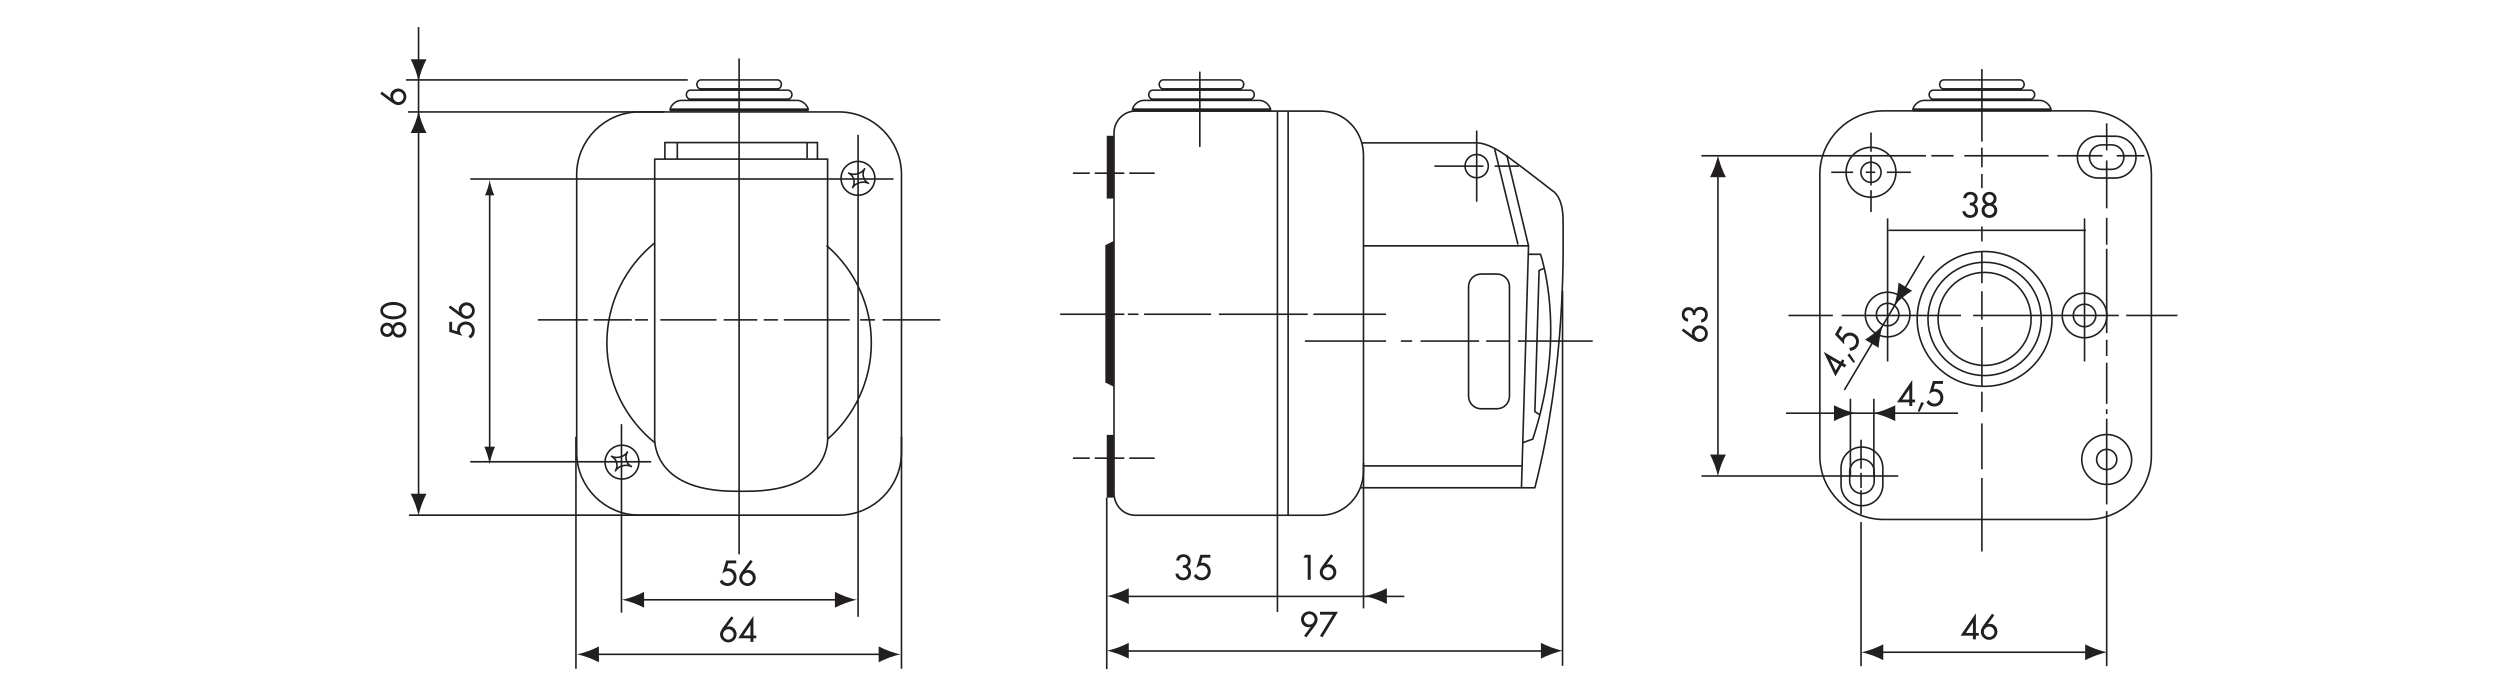 <?xml version="1.0" encoding="UTF-8" standalone="no"?>
<!-- Created with Inkscape (http://www.inkscape.org/) -->

<svg
   xmlns:dc="http://purl.org/dc/elements/1.1/"
   xmlns:cc="http://creativecommons.org/ns#"
   xmlns:rdf="http://www.w3.org/1999/02/22-rdf-syntax-ns#"
   xmlns:svg="http://www.w3.org/2000/svg"
   xmlns="http://www.w3.org/2000/svg"
   xmlns:sodipodi="http://sodipodi.sourceforge.net/DTD/sodipodi-0.dtd"
   xmlns:inkscape="http://www.inkscape.org/namespaces/inkscape"
   width="180mm"
   height="50mm"
   viewBox="0 0 637.795 177.165"
   id="svg13356"
   version="1.1"
   inkscape:version="0.91 r13725"
   sodipodi:docname="GW26222-223.svg">
  <defs
     id="defs13358">
    <clipPath
       id="clipPath4157"
       clipPathUnits="userSpaceOnUse">
      <path
         inkscape:connector-curvature="0"
         id="path4159"
         d="m 15,873.898 612.283,0 L 627.283,15 15,15 15,873.898 Z" />
    </clipPath>
    <clipPath
       id="clipPath4201"
       clipPathUnits="userSpaceOnUse">
      <path
         inkscape:connector-curvature="0"
         id="path4203"
         d="m 276.09,107.183 87.835,0 0,100.579 -87.835,0 0,-100.579 z" />
    </clipPath>
    <clipPath
       id="clipPath4225"
       clipPathUnits="userSpaceOnUse">
      <path
         inkscape:connector-curvature="0"
         id="path4227"
         d="m 276.09,107.183 87.835,0 0,100.579 -87.835,0 0,-100.579 z" />
    </clipPath>
    <clipPath
       id="clipPath4245"
       clipPathUnits="userSpaceOnUse">
      <path
         inkscape:connector-curvature="0"
         id="path4247"
         d="m 276.09,107.183 87.835,0 0,100.579 -87.835,0 0,-100.579 z" />
    </clipPath>
    <clipPath
       id="clipPath4277"
       clipPathUnits="userSpaceOnUse">
      <path
         inkscape:connector-curvature="0"
         id="path4279"
         d="m 218.167,283.004 198.881,0 0,105.125 -198.881,0 0,-105.125 z" />
    </clipPath>
    <clipPath
       id="clipPath4309"
       clipPathUnits="userSpaceOnUse">
      <path
         inkscape:connector-curvature="0"
         id="path4311"
         d="m 218.167,283.004 198.881,0 0,105.125 -198.881,0 0,-105.125 z" />
    </clipPath>
    <clipPath
       id="clipPath4547"
       clipPathUnits="userSpaceOnUse">
      <path
         inkscape:connector-curvature="0"
         id="path4549"
         d="m 189.42,458.364 240.784,0 0,102.903 -240.784,0 0,-102.903 z" />
    </clipPath>
    <clipPath
       id="clipPath4583"
       clipPathUnits="userSpaceOnUse">
      <path
         inkscape:connector-curvature="0"
         id="path4585"
         d="m 189.42,458.364 240.784,0 0,102.903 -240.784,0 0,-102.903 z" />
    </clipPath>
    <clipPath
       id="clipPath4615"
       clipPathUnits="userSpaceOnUse">
      <path
         inkscape:connector-curvature="0"
         id="path4617"
         d="m 189.42,458.364 240.784,0 0,102.903 -240.784,0 0,-102.903 z" />
    </clipPath>
    <clipPath
       id="clipPath4631"
       clipPathUnits="userSpaceOnUse">
      <path
         inkscape:connector-curvature="0"
         id="path4633"
         d="m 189.42,458.364 240.784,0 0,102.903 -240.784,0 0,-102.903 z" />
    </clipPath>
    <clipPath
       id="clipPath4717"
       clipPathUnits="userSpaceOnUse">
      <path
         inkscape:connector-curvature="0"
         id="path4719"
         d="m 169.204,622.459 286.866,0 0,109.706 -286.866,0 0,-109.706 z" />
    </clipPath>
    <clipPath
       id="clipPath4789"
       clipPathUnits="userSpaceOnUse">
      <path
         inkscape:connector-curvature="0"
         id="path4791"
         d="m 173.665,628.51 276.812,0 0,98.995 -276.812,0 0,-98.995 z" />
    </clipPath>
    <clipPath
       id="clipPath4801"
       clipPathUnits="userSpaceOnUse">
      <path
         inkscape:connector-curvature="0"
         id="path4803"
         d="m 169.204,622.459 286.866,0 0,109.706 -286.866,0 0,-109.706 z" />
    </clipPath>
    <clipPath
       id="clipPath4825"
       clipPathUnits="userSpaceOnUse">
      <path
         inkscape:connector-curvature="0"
         id="path4827"
         d="m 173.665,628.51 276.812,0 0,98.995 -276.812,0 0,-98.995 z" />
    </clipPath>
    <clipPath
       id="clipPath4837"
       clipPathUnits="userSpaceOnUse">
      <path
         inkscape:connector-curvature="0"
         id="path4839"
         d="m 169.204,622.459 286.866,0 0,109.706 -286.866,0 0,-109.706 z" />
    </clipPath>
    <clipPath
       id="clipPath4925"
       clipPathUnits="userSpaceOnUse">
      <path
         inkscape:connector-curvature="0"
         id="path4927"
         d="m 173.665,628.51 276.812,0 0,98.995 -276.812,0 0,-98.995 z" />
    </clipPath>
    <clipPath
       id="clipPath4937"
       clipPathUnits="userSpaceOnUse">
      <path
         inkscape:connector-curvature="0"
         id="path4939"
         d="m 169.204,622.459 286.866,0 0,109.706 -286.866,0 0,-109.706 z" />
    </clipPath>
    <clipPath
       id="clipPath5005"
       clipPathUnits="userSpaceOnUse">
      <path
         inkscape:connector-curvature="0"
         id="path5007"
         d="m 173.665,628.51 276.812,0 0,98.995 -276.812,0 0,-98.995 z" />
    </clipPath>
    <clipPath
       id="clipPath5017"
       clipPathUnits="userSpaceOnUse">
      <path
         inkscape:connector-curvature="0"
         id="path5019"
         d="m 169.204,622.459 286.866,0 0,109.706 -286.866,0 0,-109.706 z" />
    </clipPath>
    <clipPath
       id="clipPath5095"
       clipPathUnits="userSpaceOnUse">
      <path
         inkscape:connector-curvature="0"
         id="path5097"
         d="m 15,873.898 612.283,0 L 627.283,15 15,15 15,873.898 Z" />
    </clipPath>
    <clipPath
       id="clipPath5113"
       clipPathUnits="userSpaceOnUse">
      <path
         inkscape:connector-curvature="0"
         id="path5115"
         d="m 15,873.898 612.283,0 L 627.283,15 15,15 15,873.898 Z" />
    </clipPath>
    <clipPath
       id="clipPath5133"
       clipPathUnits="userSpaceOnUse">
      <path
         inkscape:connector-curvature="0"
         id="path5135"
         d="m 0,0 642.284,0 0,888.898 L 0,888.898 0,0 Z" />
    </clipPath>
  </defs>
  <sodipodi:namedview
     id="base"
     pagecolor="#ffffff"
     bordercolor="#666666"
     borderopacity="1.0"
     inkscape:pageopacity="0.0"
     inkscape:pageshadow="2"
     inkscape:zoom="0.96670424"
     inkscape:cx="349.56213"
     inkscape:cy="215.19392"
     inkscape:document-units="px"
     inkscape:current-layer="layer1"
     showgrid="false"
     width="18mm"
     inkscape:window-width="1280"
     inkscape:window-height="962"
     inkscape:window-x="-8"
     inkscape:window-y="-8"
     inkscape:window-maximized="1" />
  <g
     inkscape:label="Livello 1"
     inkscape:groupmode="layer"
     id="layer1"
     transform="translate(0,-875.197)">
    <path
       inkscape:connector-curvature="0"
       id="path4723"
       style="fill:none;stroke:#231f20;stroke-width:0.414;stroke-linecap:butt;stroke-linejoin:miter;stroke-miterlimit:4;stroke-dasharray:none;stroke-opacity:1"
       d="m 319.979,1006.653 17.023,0 c 5.991,0 10.845,-5.046 10.845,-11.272 l 0,-80.564 c 0,-6.228 -4.854,-11.274 -10.845,-11.274 l -12.005,0 -24.753,0 -10.615,0 c -2.996,0 -5.424,2.524 -5.424,5.636 l 0,91.836 c 0,3.114 2.428,5.638 5.424,5.638 l 10.963,0 19.386,0 z" />
    <path
       inkscape:connector-curvature="0"
       id="path4727"
       style="fill:#231f20;fill-opacity:1;fill-rule:nonzero;stroke:none"
       d="m 301.756,1019.408 c 0.686,0 1.25,-0.253 1.25,-1.024 0,-0.641 -0.472,-1.09 -1.106,-1.09 -0.575,0 -0.972,0.363 -1.057,0.913 l -0.787,0 c 0.152,-1.048 0.822,-1.607 1.87,-1.607 1.014,0 1.842,0.651 1.842,1.716 0,0.626 -0.27,1.134 -0.812,1.438 0.626,0.296 0.904,0.896 0.904,1.582 0,1.192 -0.896,1.911 -2.037,1.911 -0.997,0 -1.893,-0.661 -1.944,-1.708 l 0.77,0 c 0.076,0.624 0.624,1.014 1.234,1.014 0.709,0 1.217,-0.558 1.217,-1.252 0,-0.81 -0.558,-1.292 -1.345,-1.234 l 0,-0.659 z" />
    <path
       inkscape:connector-curvature="0"
       id="path4731"
       style="fill:#231f20;fill-opacity:1;fill-rule:nonzero;stroke:none"
       d="m 306.778,1017.463 -0.398,1.312 0.447,-0.027 c 1.236,0 2.047,1.057 2.047,2.233 0,1.343 -1.048,2.266 -2.359,2.266 -0.787,0 -1.573,-0.414 -1.944,-1.116 l 0.591,-0.556 c 0.195,0.54 0.845,0.944 1.413,0.944 0.861,0 1.537,-0.709 1.537,-1.563 0,-0.82 -0.701,-1.512 -1.52,-1.512 -0.447,0 -0.913,0.21 -1.193,0.567 l -0.152,0 0.981,-3.273 2.554,0 0,0.727 -2.004,0 z" />
    <path
       inkscape:connector-curvature="0"
       id="path4735"
       style="fill:#231f20;fill-opacity:1;fill-rule:nonzero;stroke:none"
       d="m 332.511,1017.463 0.439,-0.727 1.429,0 0,6.375 -0.76,0 0,-5.648 -1.108,0 z" />
    <path
       inkscape:connector-curvature="0"
       id="path4739"
       style="fill:#231f20;fill-opacity:1;fill-rule:nonzero;stroke:none"
       d="m 340.163,1021.234 c 0,-0.797 -0.677,-1.37 -1.355,-1.37 -0.692,0 -1.35,0.634 -1.35,1.327 0,0.737 0.624,1.345 1.35,1.345 0.712,0 1.355,-0.591 1.355,-1.302 m -0.026,-4.245 -1.699,2.3 0.018,0.017 c 0.185,-0.094 0.396,-0.151 0.624,-0.151 1.048,0 1.843,0.971 1.843,1.994 0,1.168 -0.946,2.097 -2.105,2.097 -1.098,0 -2.123,-0.914 -2.123,-2.039 0,-0.641 0.321,-1.183 0.696,-1.681 l 2.171,-2.925 0.575,0.388 z" />
    <path
       inkscape:connector-curvature="0"
       id="path4743"
       style="fill:#231f20;fill-opacity:1;fill-rule:nonzero;stroke:none"
       d="m 335.378,1033.201 c 0,-0.677 -0.61,-1.337 -1.302,-1.337 -0.762,0 -1.405,0.608 -1.405,1.337 0,0.76 0.694,1.335 1.353,1.335 0.812,0 1.353,-0.643 1.353,-1.335 m -2.68,4.202 1.699,-2.292 -0.018,-0.016 c -0.185,0.093 -0.398,0.118 -0.616,0.118 -1.057,0 -1.853,-0.946 -1.853,-1.961 0,-1.166 0.947,-2.097 2.105,-2.097 1.1,0 2.125,0.912 2.125,2.039 0,0.633 -0.321,1.183 -0.694,1.681 l -2.175,2.927 -0.573,-0.398 z" />
    <path
       inkscape:connector-curvature="0"
       id="path4747"
       style="fill:#231f20;fill-opacity:1;fill-rule:nonzero;stroke:none"
       d="m 336.756,1032.016 0,-0.729 4.591,0 -3.975,6.512 -0.616,-0.381 3.298,-5.403 -3.298,0 z" />
    <path
       inkscape:connector-curvature="0"
       id="path4751"
       style="fill:#231f20;fill-opacity:1;fill-rule:nonzero;stroke:none"
       d="m 285.263,1028.104 c 1.105,0.403 1.824,0.77 2.708,1.199 l 0,-4.048 c -0.316,0.182 -1.603,0.795 -2.708,1.194 -1.181,0.429 -2.251,0.722 -2.946,0.83 0.696,0.105 1.766,0.399 2.946,0.825" />
    <path
       inkscape:connector-curvature="0"
       id="path4755"
       style="fill:#231f20;fill-opacity:1;fill-rule:nonzero;stroke:none"
       d="m 351.104,1028.104 c 1.105,0.403 1.822,0.77 2.708,1.199 l 0,-4.048 c -0.316,0.182 -1.603,0.795 -2.708,1.194 -1.181,0.429 -2.253,0.722 -2.948,0.83 0.696,0.105 1.767,0.399 2.948,0.825" />
    <path
       inkscape:connector-curvature="0"
       id="path4759"
       style="fill:#231f20;fill-opacity:1;fill-rule:nonzero;stroke:none"
       d="m 284.146,973.874 -2.158,-1.08 0,-12.208 0,-5.219 0,-17.634 2.158,-1.08" />
    <path
       inkscape:connector-curvature="0"
       id="path4763"
       style="fill:none;stroke:#231f20;stroke-width:0.414;stroke-linecap:butt;stroke-linejoin:miter;stroke-miterlimit:4;stroke-dasharray:none;stroke-opacity:1"
       d="m 328.625,903.722 0,102.93 m -2.731,24.654 0,-127.583" />
    <path
       inkscape:connector-curvature="0"
       id="path4767"
       style="fill:#231f20;fill-opacity:1;fill-rule:nonzero;stroke:none"
       d="m 284.146,909.84 -1.799,0 0,16.016 1.799,0" />
    <path
       inkscape:connector-curvature="0"
       id="path4771"
       style="fill:#231f20;fill-opacity:1;fill-rule:nonzero;stroke:none"
       d="m 284.146,986.139 -1.799,0 0,16.014 1.799,0" />
    <path
       inkscape:connector-curvature="0"
       id="path4775"
       style="fill:none;stroke:#231f20;stroke-width:0.414;stroke-linecap:round;stroke-linejoin:round;stroke-miterlimit:4;stroke-dasharray:none;stroke-opacity:1"
       d="m 306.097,912.525 0,-18.895" />
    <path
       inkscape:connector-curvature="0"
       id="path4779"
       style="fill:none;stroke:#231f20;stroke-width:0.414;stroke-linecap:butt;stroke-linejoin:miter;stroke-miterlimit:4;stroke-dasharray:none;stroke-opacity:1"
       d="m 335.069,955.368 18.535,0 m -42.649,0 22.672,0 m -41.749,0 17.098,0 m -21.235,0 2.7,0 m -19.974,0 16.375,0 m 1.259,-35.99 6.479,0 m -15.297,0 7.559,0 m -13.136,0 4.318,0 m 10.077,72.7 6.479,0 m -15.297,0 7.559,0 m -13.136,0 4.318,0" />
    <path
       inkscape:connector-curvature="0"
       id="path4783"
       style="fill:none;stroke:#231f20;stroke-width:0.414;stroke-linecap:round;stroke-linejoin:round;stroke-miterlimit:4;stroke-dasharray:none;stroke-opacity:1"
       d="m 347.486,911.641 28.613,0 c 0.719,0 3.236,-0.359 8.636,3.599 5.399,3.96 11.337,8.637 11.337,8.637 0,0 2.7,1.26 2.7,7.558 0,6.299 0.899,36.711 -7.2,68.201 l -44.267,0" />
    <path
       inkscape:connector-curvature="0"
       id="path4795"
       style="fill:none;stroke:#231f20;stroke-width:0.414;stroke-linecap:butt;stroke-linejoin:miter;stroke-miterlimit:4;stroke-dasharray:none;stroke-opacity:1"
       d="m 353.605,962.207 -20.695,0 m 27.353,0 -2.88,0 m 19.974,0 -14.936,0 m 22.494,0 -5.757,0 m 27.171,0 -19.072,0 m -10.529,-53.716 0,18.176 m -28.882,11.246 42.107,0 -1.8,61.724 m -3.057,-23.352 c 0,1.759 -1.438,3.195 -3.197,3.195 l -4.045,0 c -1.759,0 -3.197,-1.436 -3.197,-3.195 l 0,-27.977 c 0,-1.759 1.438,-3.197 3.197,-3.197 l 4.045,0 c 1.759,0 3.197,1.438 3.197,3.197 l 0,27.977 z m -37.07,17.772 40.31,0 m -7.019,-80.797 5.939,24.294 m 2.698,0.359 -5.577,-23.214 m -4.679,2.88 c 0,1.64 -1.33,2.97 -2.97,2.97 -1.64,0 -2.968,-1.33 -2.968,-2.97 0,-1.64 1.328,-2.97 2.968,-2.97 1.64,0 2.97,1.33 2.97,2.97 z m 1.618,0 6.209,0 m -21.594,0 12.505,0 m 10.078,70.54 2.521,-0.899 c 6.746,-20.38 4.487,-36.711 2.935,-43.601 -0.517,-2.299 -0.956,-3.546 -0.956,-3.546 l -3.061,0 m 4.016,3.546 -1.317,0.593 -1.08,35.99 1.08,0.717 m -110.305,21.233 0,43.73 m 3.958,-18.535 71.974,0" />
    <path
       inkscape:connector-curvature="0"
       id="path4807"
       style="fill:#231f20;fill-opacity:1;fill-rule:nonzero;stroke:none"
       d="m 285.263,1042.035 c 1.105,0.401 1.824,0.772 2.708,1.199 l 0,-4.046 c -0.316,0.182 -1.603,0.792 -2.708,1.191 -1.181,0.432 -2.251,0.725 -2.946,0.831 0.696,0.105 1.766,0.398 2.946,0.825" />
    <path
       inkscape:connector-curvature="0"
       id="path4811"
       style="fill:#231f20;fill-opacity:1;fill-rule:nonzero;stroke:none"
       d="m 395.824,1040.386 c -1.105,-0.402 -1.824,-0.773 -2.708,-1.201 l 0,4.046 c 0.315,-0.182 1.603,-0.792 2.708,-1.192 1.181,-0.431 2.251,-0.724 2.946,-0.832 -0.696,-0.105 -1.766,-0.396 -2.946,-0.822" />
    <path
       inkscape:connector-curvature="0"
       id="path4815"
       style="fill:#231f20;fill-opacity:1;fill-rule:nonzero;stroke:none"
       d="m 470.585,979.786 c -1.105,-0.404 -1.822,-0.773 -2.708,-1.201 l 0,4.046 c 0.318,-0.18 1.603,-0.793 2.708,-1.193 1.181,-0.431 2.251,-0.722 2.946,-0.83 -0.696,-0.105 -1.766,-0.399 -2.946,-0.823" />
    <path
       inkscape:connector-curvature="0"
       id="path4819"
       style="fill:#231f20;fill-opacity:1;fill-rule:nonzero;stroke:none"
       d="m 480.801,981.434 c 1.105,0.401 1.824,0.77 2.708,1.197 l 0,-4.046 c -0.316,0.184 -1.603,0.793 -2.708,1.194 -1.179,0.429 -2.251,0.724 -2.945,0.83 0.694,0.105 1.766,0.398 2.945,0.825" />
    <path
       inkscape:connector-curvature="0"
       id="path4831"
       style="fill:none;stroke:#231f20;stroke-width:0.414;stroke-linecap:butt;stroke-linejoin:miter;stroke-miterlimit:4;stroke-dasharray:none;stroke-opacity:1"
       d="m 286.305,1041.28 108.438,0 m -46.887,-47.942 0,37.07 m 50.776,-80.983 0,95.629 m 150.224,-53.52 c 0,8.907 -7.337,16.193 -16.309,16.193 l -51.962,0 c -8.97,0 -16.312,-7.286 -16.312,-16.193 l 0,-71.863 c 0,-8.906 7.342,-16.192 16.312,-16.192 l 51.962,0 c 8.972,0 16.309,7.286 16.309,16.192 l 0,71.863 z m -6.435,-35.855 13.076,0 m -52.117,0 37.15,0 m -70.689,0 30.442,0 m -44.027,0 11.35,0 m 38.011,-44.353 0,-18.51 m 0,25.046 0,-4.989 m 0,10.32 0,-3.611 m 0,17.199 0,-3.785 m 0,14.448 0,-8.083 m 0,17.372 0,-7.225 m 0,24.077 0,-14.961 m 0,17.368 0,-0.858 m 0,5.161 0,-4.303 m 0,18.924 0,-11.7 m 0,32.68 0,-18.747 m -0.005,-23.401 c -9.177,-0.368 -16.506,-7.922 -16.506,-17.189 0,-9.499 7.7,-17.199 17.199,-17.199 9.5,0 17.2,7.7 17.2,17.199 0,9.499 -7.7,17.2 -17.2,17.2 -0.23,0 -0.462,0 -0.692,-0.013 m 15.142,-17.189 c 0,7.98 -6.469,14.449 -14.449,14.449 -7.978,0 -14.448,-6.469 -14.448,-14.449 0,-7.98 6.469,-14.448 14.448,-14.448 7.98,0 14.449,6.468 14.449,14.448 z m -2.582,0 c 0,6.555 -5.313,11.867 -11.867,11.867 -6.552,0 -11.865,-5.312 -11.865,-11.867 0,-6.554 5.313,-11.865 11.865,-11.865 6.554,0 11.867,5.312 11.867,11.865 z m -34.485,-37.408 c 0,3.515 -2.849,6.363 -6.362,6.363 -3.516,0 -6.365,-2.849 -6.365,-6.363 0,-3.515 2.849,-6.363 6.365,-6.363 3.513,0 6.362,2.849 6.362,6.363 z m 60.134,73.268 c 0,3.515 -2.85,6.363 -6.363,6.363 -3.515,0 -6.365,-2.849 -6.365,-6.363 0,-3.515 2.85,-6.362 6.365,-6.362 3.513,0 6.363,2.847 6.363,6.362 z m -63.918,-73.268 c 0,1.424 -1.153,2.579 -2.577,2.579 -1.426,0 -2.58,-1.154 -2.58,-2.579 0,-1.424 1.154,-2.579 2.58,-2.579 1.424,0 2.577,1.154 2.577,2.579 z m 60.134,73.268 c 0,1.426 -1.156,2.58 -2.579,2.58 -1.424,0 -2.58,-1.154 -2.58,-2.58 0,-1.423 1.156,-2.577 2.58,-2.577 1.423,0 2.579,1.154 2.579,2.577 z m -58.67,-73.268 6.105,0 m -11.48,0 2.408,0 m -11.223,0 5.59,0 m 4.558,-5.245 0,-4.903 m 0,13.504 0,-7.569 m 0,14.361 0,-5.59 m 14.017,-8.772 -57.275,0 m 64.324,0 -5.674,0 m 29.927,0 -21.5,0 m 33.884,0 -10.148,0 m 11.524,0 -1.376,0 m 12.039,0 -7.052,0 m -55.725,81.697 -50.223,0 m 103.39,-83.073 0,-6.878 m 0,21.67 0,-12.212 m 0,21.5 0,-6.88 m 0,29.41 0,-21.498 m 0,27.345 0,-4.126 m 0,16.341 0,-10.494 m 0,13.071 0,-1.201 m 0,24.249 0,-21.843 m 0,63.122 0,-39.558 m -62.673,-10.825 0,-7.369 m 0,12.296 0,-3.871 m 0,10.56 0,-6.102 m 0,44.868 0,-36.77 m 70.154,-93.085 c 0,2.945 -2.387,5.331 -5.331,5.331 l -4.3,0 c -2.943,0 -5.331,-2.387 -5.331,-5.331 0,-2.945 2.388,-5.333 5.331,-5.333 l 4.3,0 c 2.945,0 5.331,2.388 5.331,5.333 z m -3.097,0 c 0,1.726 -1.398,3.124 -3.124,3.124 l -2.521,0 c -1.724,0 -3.125,-1.398 -3.125,-3.124 0,-1.728 1.401,-3.125 3.125,-3.125 l 2.521,0 c 1.726,0 3.124,1.398 3.124,3.125 m -66.823,73.967 c 2.943,0 5.331,2.388 5.331,5.332 l 0,4.301 c 0,2.945 -2.388,5.332 -5.331,5.332 -2.946,0 -5.333,-2.387 -5.333,-5.332 l 0,-4.301 c 0,-2.943 2.387,-5.332 5.333,-5.332 z m 0,3.097 c 1.726,0 3.124,1.398 3.124,3.124 l 0,2.521 c 0,1.726 -1.398,3.127 -3.124,3.127 -1.727,0 -3.127,-1.401 -3.127,-3.127 l 0,-2.521 c 0,-1.726 1.4,-3.124 3.127,-3.124 m 6.547,-61.437 0,36.501 m 50.239,-36.501 0,36.501 m -49.989,-33.448 50.35,0 m -32.635,46.647 -43.892,0" />
    <path
       inkscape:connector-curvature="0"
       id="path4843"
       style="fill:#231f20;fill-opacity:1;fill-rule:nonzero;stroke:none"
       d="m 503.326,1034.046 -0.017,0 -1.792,2.63 1.809,0 0,-2.63 z m 1.487,2.63 0,0.692 -0.727,0 0,0.931 -0.76,0 0,-0.931 -3.145,0 3.905,-5.717 0,5.025 0.727,0 z" />
    <path
       inkscape:connector-curvature="0"
       id="path4847"
       style="fill:#231f20;fill-opacity:1;fill-rule:nonzero;stroke:none"
       d="m 508.813,1036.422 c 0,-0.795 -0.677,-1.37 -1.352,-1.37 -0.694,0 -1.353,0.634 -1.353,1.329 0,0.734 0.626,1.343 1.353,1.343 0.709,0 1.352,-0.591 1.352,-1.302 m -0.025,-4.245 -1.701,2.3 0.018,0.017 c 0.185,-0.093 0.396,-0.152 0.626,-0.152 1.047,0 1.843,0.972 1.843,1.997 0,1.166 -0.947,2.095 -2.107,2.095 -1.098,0 -2.122,-0.914 -2.122,-2.039 0,-0.641 0.321,-1.183 0.694,-1.681 l 2.173,-2.927 0.575,0.389 z" />
    <path
       inkscape:connector-curvature="0"
       id="path4851"
       style="fill:#231f20;fill-opacity:1;fill-rule:nonzero;stroke:none"
       d="m 477.75,1042.423 c 1.106,0.401 1.824,0.772 2.708,1.199 l 0,-4.046 c -0.316,0.182 -1.602,0.793 -2.708,1.192 -1.181,0.431 -2.251,0.724 -2.946,0.83 0.696,0.105 1.766,0.398 2.946,0.825" />
    <path
       inkscape:connector-curvature="0"
       id="path4855"
       style="fill:#231f20;fill-opacity:1;fill-rule:nonzero;stroke:none"
       d="m 534.669,1040.775 c -1.105,-0.402 -1.824,-0.773 -2.708,-1.199 l 0,4.046 c 0.316,-0.182 1.603,-0.793 2.708,-1.194 1.181,-0.431 2.251,-0.722 2.946,-0.83 -0.696,-0.105 -1.766,-0.398 -2.946,-0.823" />
    <path
       inkscape:connector-curvature="0"
       id="path4859"
       style="fill:none;stroke:#231f20;stroke-width:0.414;stroke-linecap:butt;stroke-linejoin:miter;stroke-miterlimit:4;stroke-dasharray:none;stroke-opacity:1"
       d="m 532.863,1041.598 -53.987,0" />
    <path
       inkscape:connector-curvature="0"
       id="path4863"
       style="fill:#231f20;fill-opacity:1;fill-rule:nonzero;stroke:none"
       d="m 433.689,958.974 c -0.795,0 -1.37,0.676 -1.37,1.353 0,0.694 0.634,1.353 1.328,1.353 0.735,0 1.343,-0.626 1.343,-1.353 0,-0.711 -0.593,-1.353 -1.302,-1.353 m -4.245,0.025 2.301,1.701 0.017,-0.019 c -0.093,-0.185 -0.152,-0.397 -0.152,-0.624 0,-1.048 0.972,-1.843 1.996,-1.843 1.166,0 2.097,0.946 2.097,2.105 0,1.098 -0.913,2.122 -2.037,2.122 -0.644,0 -1.184,-0.321 -1.683,-0.694 l -2.927,-2.171 0.389,-0.576 z" />
    <path
       inkscape:connector-curvature="0"
       id="path4867"
       style="fill:#231f20;fill-opacity:1;fill-rule:nonzero;stroke:none"
       d="m 431.863,955.567 c 0,-0.686 -0.253,-1.252 -1.024,-1.252 -0.643,0 -1.09,0.474 -1.09,1.108 0,0.575 0.363,0.972 0.913,1.057 l 0,0.787 c -1.048,-0.152 -1.607,-0.82 -1.607,-1.868 0,-1.015 0.651,-1.843 1.716,-1.843 0.626,0 1.133,0.27 1.438,0.812 0.296,-0.626 0.896,-0.904 1.582,-0.904 1.192,0 1.91,0.896 1.91,2.037 0,0.999 -0.659,1.895 -1.708,1.944 l 0,-0.768 c 0.626,-0.077 1.015,-0.626 1.015,-1.236 0,-0.71 -0.558,-1.217 -1.25,-1.217 -0.813,0 -1.295,0.558 -1.236,1.345 l -0.659,0 z" />
    <path
       inkscape:connector-curvature="0"
       id="path4871"
       style="fill:#231f20;fill-opacity:1;fill-rule:nonzero;stroke:none"
       d="m 502.53,926.947 c 0.684,0 1.25,-0.253 1.25,-1.024 0,-0.643 -0.474,-1.09 -1.108,-1.09 -0.573,0 -0.971,0.363 -1.057,0.913 l -0.785,0 c 0.151,-1.048 0.82,-1.607 1.868,-1.607 1.014,0 1.843,0.651 1.843,1.718 0,0.624 -0.272,1.133 -0.812,1.436 0.626,0.296 0.904,0.896 0.904,1.582 0,1.192 -0.896,1.911 -2.037,1.911 -0.997,0 -1.895,-0.659 -1.946,-1.708 l 0.77,0 c 0.076,0.624 0.626,1.014 1.236,1.014 0.709,0 1.217,-0.558 1.217,-1.251 0,-0.812 -0.558,-1.294 -1.345,-1.236 l 0,-0.659 z" />
    <path
       inkscape:connector-curvature="0"
       id="path4875"
       style="fill:#231f20;fill-opacity:1;fill-rule:nonzero;stroke:none"
       d="m 506.453,925.916 c 0,0.507 0.55,1.083 1.083,1.083 0.532,0 1.082,-0.576 1.082,-1.083 0,-0.61 -0.507,-1.1 -1.082,-1.1 -0.575,0 -1.083,0.49 -1.083,1.1 m -0.152,2.96 c 0,0.643 0.61,1.201 1.236,1.201 0.624,0 1.234,-0.558 1.234,-1.201 0,-0.677 -0.591,-1.201 -1.234,-1.201 -0.643,0 -1.236,0.523 -1.236,1.201 m 0.245,-1.53 c -0.523,-0.297 -0.836,-0.803 -0.836,-1.429 0,-1.04 0.812,-1.776 1.827,-1.776 1.014,0 1.827,0.735 1.827,1.776 0,0.626 -0.313,1.133 -0.838,1.429 0.659,0.229 1.007,0.845 1.007,1.53 0,1.183 -0.914,1.911 -1.996,1.911 -1.083,0 -1.997,-0.729 -1.997,-1.911 0,-0.686 0.348,-1.302 1.007,-1.53" />
    <path
       inkscape:connector-curvature="0"
       id="path4879"
       style="fill:#231f20;fill-opacity:1;fill-rule:nonzero;stroke:none"
       d="m 487.096,974.518 -0.018,0 -1.792,2.629 1.81,0 0,-2.629 z m 1.487,2.629 0,0.694 -0.727,0 0,0.931 -0.76,0 0,-0.931 -3.147,0 3.907,-5.716 0,5.022 0.727,0 z" />
    <path
       inkscape:connector-curvature="0"
       id="path4883"
       style="fill:#231f20;fill-opacity:1;fill-rule:nonzero;stroke:none"
       d="m 490.825,978.027 -1.125,2.257 -0.465,-0.194 0.931,-2.327 0.659,0.263 z" />
    <path
       inkscape:connector-curvature="0"
       id="path4887"
       style="fill:#231f20;fill-opacity:1;fill-rule:nonzero;stroke:none"
       d="m 493.681,973.122 -0.396,1.31 0.447,-0.025 c 1.236,0 2.047,1.057 2.047,2.233 0,1.345 -1.048,2.266 -2.36,2.266 -0.787,0 -1.572,-0.414 -1.944,-1.116 l 0.593,-0.556 c 0.192,0.54 0.845,0.946 1.411,0.946 0.861,0 1.539,-0.711 1.539,-1.565 0,-0.82 -0.701,-1.514 -1.522,-1.514 -0.449,0 -0.913,0.212 -1.193,0.568 l -0.152,0 0.982,-3.273 2.552,0 0,0.727 -2.004,0 z" />
    <path
       inkscape:connector-curvature="0"
       id="path4891"
       style="fill:#231f20;fill-opacity:1;fill-rule:nonzero;stroke:none"
       d="m 466.947,966.832 -0.008,0.015 1.381,2.867 0.904,-1.567 -2.277,-1.315 z m 3.021,0.026 0.6,0.346 -0.363,0.631 0.805,0.464 -0.379,0.659 -0.807,-0.464 -1.572,2.723 -2.996,-6.241 4.349,2.511 0.363,-0.629 z" />
    <path
       inkscape:connector-curvature="0"
       id="path4895"
       style="fill:#231f20;fill-opacity:1;fill-rule:nonzero;stroke:none"
       d="m 471.85,965.359 1.391,2.103 -0.399,0.305 -1.549,-1.968 0.557,-0.441 z" />
    <path
       inkscape:connector-curvature="0"
       id="path4899"
       style="fill:#231f20;fill-opacity:1;fill-rule:nonzero;stroke:none"
       d="m 469.033,960.431 0.936,0.999 0.202,-0.399 c 0.618,-1.07 1.938,-1.244 2.956,-0.657 1.164,0.672 1.438,2.042 0.783,3.177 -0.394,0.681 -1.146,1.156 -1.941,1.126 l -0.185,-0.793 c 0.565,0.105 1.242,-0.258 1.525,-0.747 0.431,-0.749 0.156,-1.688 -0.585,-2.115 -0.709,-0.411 -1.661,-0.151 -2.072,0.562 -0.225,0.388 -0.273,0.896 -0.106,1.315 l -0.076,0.133 -2.342,-2.486 1.277,-2.211 0.629,0.363 -1.002,1.736 z" />
    <path
       inkscape:connector-curvature="0"
       id="path4903"
       style="fill:#231f20;fill-opacity:1;fill-rule:nonzero;stroke:none"
       d="m 439.104,993.865 c 0.401,-1.105 0.772,-1.825 1.199,-2.708 l -4.046,0 c 0.182,0.316 0.793,1.603 1.194,2.708 0.431,1.181 0.722,2.251 0.83,2.947 0.103,-0.696 0.396,-1.766 0.823,-2.947" />
    <path
       inkscape:connector-curvature="0"
       id="path4907"
       style="fill:#231f20;fill-opacity:1;fill-rule:nonzero;stroke:none"
       d="m 437.455,917.698 c -0.401,1.105 -0.772,1.824 -1.199,2.708 l 4.046,0 c -0.182,-0.316 -0.793,-1.603 -1.192,-2.708 -0.432,-1.181 -0.724,-2.251 -0.83,-2.946 -0.104,0.696 -0.398,1.766 -0.825,2.946" />
    <path
       inkscape:connector-curvature="0"
       id="path4911"
       style="fill:none;stroke:#231f20;stroke-width:0.414;stroke-linecap:butt;stroke-linejoin:miter;stroke-miterlimit:4;stroke-dasharray:none;stroke-opacity:1"
       d="m 438.28,919.529 0,73.233 m 39.777,4.104 0,-19.951 m -5.987,19.951 0,-19.951 m 15.188,-21.47 c 0,3.144 -2.547,5.692 -5.691,5.692 -3.144,0 -5.693,-2.549 -5.693,-5.692 0,-3.142 2.549,-5.691 5.693,-5.691 3.144,0 5.691,2.549 5.691,5.691 z m -2.816,0 c 0,1.588 -1.287,2.877 -2.875,2.877 -1.588,0 -2.877,-1.289 -2.877,-2.877 0,-1.587 1.289,-2.875 2.877,-2.875 1.588,0 2.875,1.289 2.875,2.875 z m 53.057,0.235 c 0,3.144 -2.549,5.692 -5.693,5.692 -3.144,0 -5.693,-2.549 -5.693,-5.692 0,-3.144 2.549,-5.693 5.693,-5.693 3.144,0 5.693,2.549 5.693,5.693 z m -2.817,0 c 0,1.588 -1.287,2.875 -2.875,2.875 -1.588,0 -2.875,-1.287 -2.875,-2.875 0,-1.588 1.287,-2.875 2.875,-2.875 1.588,0 2.875,1.287 2.875,2.875 z" />
    <path
       inkscape:connector-curvature="0"
       id="path4915"
       style="fill:#231f20;fill-opacity:1;fill-rule:nonzero;stroke:none"
       d="m 478.212,960.133 c -0.913,0.744 -1.598,1.171 -2.416,1.711 l 3.473,2.075 c 0.007,-0.364 0.141,-1.785 0.364,-2.938 0.235,-1.234 0.535,-2.304 0.798,-2.955 -0.444,0.545 -1.247,1.312 -2.219,2.107" />
    <path
       inkscape:connector-curvature="0"
       id="path4919"
       style="fill:#231f20;fill-opacity:1;fill-rule:nonzero;stroke:none"
       d="m 485.398,951.085 c 0.913,-0.742 1.598,-1.171 2.418,-1.711 l -3.475,-2.074 c -0.007,0.364 -0.139,1.784 -0.364,2.935 -0.235,1.236 -0.533,2.304 -0.798,2.956 0.446,-0.542 1.247,-1.313 2.219,-2.107" />
    <path
       inkscape:connector-curvature="0"
       id="path4931"
       style="fill:none;stroke:#231f20;stroke-width:0.414;stroke-linecap:butt;stroke-linejoin:miter;stroke-miterlimit:4;stroke-dasharray:none;stroke-opacity:1"
       d="m 470.521,974.698 20.359,-34.236 m -260.895,50.183 c 0,8.787 -7.19,15.98 -15.976,15.98 l -50.907,0 c -8.788,0 -15.98,-7.193 -15.98,-15.98 l 0,-70.916 c 0,-8.788 7.191,-15.978 15.98,-15.978 l 50.907,0 c 8.786,0 15.976,7.19 15.976,15.978 l 0,70.916 z m -123.204,11.562 0,-120.104 m 18.143,107.72 0,-65.369" />
    <path
       inkscape:connector-curvature="0"
       id="path4943"
       style="fill:#231f20;fill-opacity:1;fill-rule:nonzero;stroke:none"
       d="m 124.442,923.13 c -0.232,0.774 -0.449,1.275 -0.697,1.895 l 2.355,0 c -0.106,-0.222 -0.462,-1.121 -0.696,-1.895 -0.25,-0.826 -0.421,-1.575 -0.482,-2.06 -0.061,0.485 -0.232,1.234 -0.48,2.06" />
    <path
       inkscape:connector-curvature="0"
       id="path4947"
       style="fill:#231f20;fill-opacity:1;fill-rule:nonzero;stroke:none"
       d="m 107.605,893.029 c 0.402,-1.105 0.772,-1.823 1.199,-2.708 l -4.046,0 c 0.182,0.316 0.793,1.603 1.193,2.708 0.431,1.181 0.724,2.251 0.83,2.947 0.104,-0.696 0.398,-1.766 0.825,-2.947" />
    <path
       inkscape:connector-curvature="0"
       id="path4951"
       style="fill:#231f20;fill-opacity:1;fill-rule:nonzero;stroke:none"
       d="m 107.605,1003.873 c 0.402,-1.105 0.772,-1.823 1.199,-2.708 l -4.046,0 c 0.182,0.316 0.793,1.603 1.193,2.708 0.431,1.183 0.724,2.251 0.83,2.946 0.104,-0.696 0.398,-1.764 0.825,-2.946" />
    <path
       inkscape:connector-curvature="0"
       id="path4955"
       style="fill:#231f20;fill-opacity:1;fill-rule:nonzero;stroke:none"
       d="m 105.957,906.413 c -0.402,1.105 -0.772,1.824 -1.199,2.708 l 4.046,0 c -0.182,-0.316 -0.793,-1.603 -1.193,-2.708 -0.432,-1.181 -0.724,-2.251 -0.83,-2.946 -0.104,0.696 -0.398,1.766 -0.825,2.946" />
    <path
       inkscape:connector-curvature="0"
       id="path4959"
       style="fill:#231f20;fill-opacity:1;fill-rule:nonzero;stroke:none"
       d="m 125.476,991.345 c 0.272,-0.894 0.518,-1.476 0.807,-2.19 l -2.723,0 c 0.121,0.255 0.535,1.295 0.805,2.19 0.288,0.954 0.485,1.82 0.556,2.382 0.071,-0.562 0.267,-1.428 0.555,-2.382" />
    <path
       inkscape:connector-curvature="0"
       id="path4963"
       style="fill:#231f20;fill-opacity:1;fill-rule:nonzero;stroke:none"
       d="m 101.761,960.573 c 0.643,0 1.201,-0.61 1.201,-1.234 0,-0.626 -0.558,-1.236 -1.201,-1.236 -0.676,0 -1.201,0.593 -1.201,1.236 0,0.643 0.525,1.234 1.201,1.234 m -2.96,-0.152 c 0.508,0 1.083,-0.55 1.083,-1.081 0,-0.533 -0.575,-1.083 -1.083,-1.083 -0.61,0 -1.098,0.507 -1.098,1.083 0,0.575 0.489,1.081 1.098,1.081 m 1.429,-0.093 c -0.296,0.523 -0.803,0.836 -1.429,0.836 -1.04,0 -1.776,-0.812 -1.776,-1.825 0,-1.015 0.735,-1.827 1.776,-1.827 0.626,0 1.133,0.313 1.429,0.836 0.229,-0.659 0.845,-1.005 1.53,-1.005 1.184,0 1.911,0.913 1.911,1.996 0,1.081 -0.727,1.994 -1.911,1.994 -0.686,0 -1.302,-0.346 -1.53,-1.005" />
    <path
       inkscape:connector-curvature="0"
       id="path4967"
       style="fill:#231f20;fill-opacity:1;fill-rule:nonzero;stroke:none"
       d="m 100.34,955.914 c 0.879,0 2.622,-0.321 2.622,-1.462 0,-1.141 -1.742,-1.463 -2.622,-1.463 -0.879,0 -2.638,0.321 -2.638,1.463 0,1.141 1.759,1.462 2.638,1.462 m 0.008,0.76 c -1.31,0 -3.322,-0.575 -3.322,-2.223 0,-1.65 2.012,-2.224 3.322,-2.224 1.302,0 3.322,0.583 3.322,2.224 0,1.64 -2.021,2.223 -3.322,2.223" />
    <path
       inkscape:connector-curvature="0"
       id="path4971"
       style="fill:#231f20;fill-opacity:1;fill-rule:nonzero;stroke:none"
       d="m 115.344,959.322 1.31,0.398 -0.025,-0.449 c 0,-1.234 1.057,-2.046 2.233,-2.046 1.343,0 2.266,1.048 2.266,2.359 0,0.787 -0.414,1.573 -1.116,1.946 l -0.558,-0.593 c 0.542,-0.194 0.947,-0.845 0.947,-1.411 0,-0.863 -0.711,-1.54 -1.565,-1.54 -0.82,0 -1.512,0.702 -1.512,1.522 0,0.449 0.21,0.914 0.566,1.193 l 0,0.152 -3.273,-0.981 0,-2.554 0.727,0 0,2.004 z" />
    <path
       inkscape:connector-curvature="0"
       id="path4975"
       style="fill:#231f20;fill-opacity:1;fill-rule:nonzero;stroke:none"
       d="m 119.115,953.09 c -0.795,0 -1.37,0.676 -1.37,1.353 0,0.694 0.634,1.353 1.327,1.353 0.737,0 1.345,-0.626 1.345,-1.353 0,-0.711 -0.591,-1.353 -1.302,-1.353 m -4.245,0.025 2.301,1.701 0.017,-0.019 c -0.093,-0.185 -0.152,-0.398 -0.152,-0.624 0,-1.048 0.972,-1.843 1.996,-1.843 1.166,0 2.097,0.946 2.097,2.105 0,1.098 -0.913,2.122 -2.037,2.122 -0.643,0 -1.184,-0.321 -1.683,-0.692 l -2.927,-2.173 0.389,-0.576 z" />
    <path
       inkscape:connector-curvature="0"
       id="path4979"
       style="fill:#231f20;fill-opacity:1;fill-rule:nonzero;stroke:none"
       d="m 185.818,1018.912 -0.398,1.312 0.447,-0.027 c 1.236,0 2.047,1.057 2.047,2.233 0,1.343 -1.048,2.266 -2.359,2.266 -0.787,0 -1.573,-0.414 -1.946,-1.116 l 0.593,-0.556 c 0.194,0.54 0.845,0.944 1.411,0.944 0.863,0 1.539,-0.709 1.539,-1.563 0,-0.82 -0.701,-1.514 -1.52,-1.514 -0.449,0 -0.914,0.212 -1.192,0.568 l -0.152,0 0.981,-3.273 2.554,0 0,0.727 -2.004,0 z" />
    <path
       inkscape:connector-curvature="0"
       id="path4983"
       style="fill:#231f20;fill-opacity:1;fill-rule:nonzero;stroke:none"
       d="m 192.05,1022.683 c 0,-0.795 -0.676,-1.37 -1.353,-1.37 -0.692,0 -1.352,0.634 -1.352,1.327 0,0.737 0.624,1.345 1.352,1.345 0.711,0 1.353,-0.591 1.353,-1.302 m -0.026,-4.245 -1.698,2.3 0.017,0.017 c 0.185,-0.094 0.398,-0.151 0.624,-0.151 1.05,0 1.845,0.971 1.845,1.994 0,1.168 -0.947,2.097 -2.105,2.097 -1.1,0 -2.123,-0.914 -2.123,-2.039 0,-0.641 0.321,-1.183 0.694,-1.681 l 2.173,-2.925 0.573,0.388 z" />
    <path
       inkscape:connector-curvature="0"
       id="path4987"
       style="fill:#231f20;fill-opacity:1;fill-rule:nonzero;stroke:none"
       d="m 187.163,1037.08 c 0,-0.795 -0.676,-1.37 -1.353,-1.37 -0.692,0 -1.353,0.634 -1.353,1.327 0,0.737 0.626,1.345 1.353,1.345 0.711,0 1.353,-0.591 1.353,-1.302 m -0.025,-4.245 -1.699,2.3 0.017,0.017 c 0.185,-0.093 0.398,-0.152 0.624,-0.152 1.05,0 1.845,0.972 1.845,1.996 0,1.168 -0.947,2.098 -2.107,2.098 -1.098,0 -2.123,-0.914 -2.123,-2.039 0,-0.644 0.323,-1.184 0.696,-1.683 l 2.173,-2.925 0.575,0.388 z" />
    <path
       inkscape:connector-curvature="0"
       id="path4991"
       style="fill:#231f20;fill-opacity:1;fill-rule:nonzero;stroke:none"
       d="m 191.45,1034.704 -0.017,0 -1.792,2.63 1.809,0 0,-2.63 z m 1.487,2.63 0,0.692 -0.725,0 0,0.931 -0.762,0 0,-0.931 -3.145,0 3.907,-5.716 0,5.024 0.725,0 z" />
    <path
       inkscape:connector-curvature="0"
       id="path4995"
       style="fill:none;stroke:#231f20;stroke-width:0.414;stroke-linecap:butt;stroke-linejoin:miter;stroke-miterlimit:4;stroke-dasharray:none;stroke-opacity:1"
       d="m 208.542,915.786 -38.915,0" />
    <path
       inkscape:connector-curvature="0"
       id="path4999"
       style="fill:#231f20;fill-opacity:1;fill-rule:nonzero;stroke:none"
       d="m 170.681,911.568 18.848,0 -18.848,0 z" />
    <path
       inkscape:connector-curvature="0"
       id="path5011"
       style="fill:none;stroke:#231f20;stroke-width:0.414;stroke-linecap:butt;stroke-linejoin:miter;stroke-miterlimit:4;stroke-dasharray:none;stroke-opacity:1"
       d="m 167.028,986.256 0,-49.095 c -7.453,6.073 -12.202,15.238 -12.202,25.491 0,10.276 4.768,19.458 12.253,25.533 -0.137,-1.166 -0.051,-1.929 -0.051,-1.929 z m 44.109,-48.205 0,48.205 c 0,0 0.041,0.366 0.023,0.979 6.835,-6.062 11.133,-14.828 11.133,-24.582 0,-9.765 -4.308,-18.54 -11.157,-24.602 z m -20.584,-26.482 17.989,0 0,4.227 2.595,0 0,70.46 c 0,0 1.671,14.27 -20.584,14.27 l -2.937,0 c -22.257,0 -20.589,-14.27 -20.589,-14.27 l 0,-70.46 2.599,0 0,-4.227 17.99,0 2.937,0 z m -17.76,-0.177 0,4.404 m 33.117,-4.404 0,4.228 m 19.276,41.186 14.716,0 m -20.488,0 3.793,0 m -23.256,0 16.824,0 m -21.939,0 3.629,0 m -13.853,0 8.576,0 m -24.741,0 14.35,0 m -20.781,0 3.299,0 m -13.856,0 9.731,0 m -23.986,0 12.771,0 m 38.584,59.804 0,-126.489 m -68.586,30.748 107.981,0 m -107.981,72.135 46.152,0 m 52.787,-83.409 0,122.956 m -60.361,-49.146 0,48.09 m 4.447,-38.397 c 0,2.383 -1.933,4.316 -4.316,4.316 -2.383,0 -4.315,-1.933 -4.315,-4.316 0,-2.383 1.931,-4.316 4.315,-4.316 2.383,0 4.316,1.933 4.316,4.316 z m 60.2,-72.403 c 0,2.383 -1.931,4.316 -4.315,4.316 -2.383,0 -4.316,-1.933 -4.316,-4.316 0,-2.383 1.933,-4.316 4.316,-4.316 2.383,0 4.315,1.933 4.315,4.316 z m -53.716,-16.945 -65.387,0 m 69.334,102.875 -69.101,0 m 125.657,-20.013 0,59.186 m -83.05,-59.186 0,59.186" />
    <path
       inkscape:connector-curvature="0"
       id="path5023"
       style="fill:none;stroke:#231f20;stroke-width:0.414;stroke-linecap:round;stroke-linejoin:round;stroke-miterlimit:4;stroke-dasharray:none;stroke-opacity:1"
       d="m 161.073,994.211 c -1.342,-0.691 -3.258,-0.176 -4.073,1.095 0.815,-1.27 0.349,-3.014 -0.992,-3.705 1.342,0.691 3.258,0.177 4.073,-1.091 -0.815,1.269 -0.349,3.011 0.992,3.702 z m 60.503,-72.244 c -1.342,-0.691 -3.258,-0.177 -4.073,1.091 0.815,-1.269 0.348,-3.011 -0.992,-3.702 1.34,0.691 3.258,0.177 4.073,-1.092 -0.815,1.269 -0.349,3.011 0.992,3.702 z" />
    <path
       inkscape:connector-curvature="0"
       id="path5027"
       style="fill:none;stroke:#231f20;stroke-width:0.414;stroke-linecap:butt;stroke-linejoin:miter;stroke-miterlimit:4;stroke-dasharray:none;stroke-opacity:1"
       d="m 175.457,895.587 -71.877,0" />
    <path
       inkscape:connector-curvature="0"
       id="path5031"
       style="fill:#231f20;fill-opacity:1;fill-rule:nonzero;stroke:none"
       d="m 161.606,1029.038 c 1.105,0.403 1.824,0.772 2.708,1.198 l 0,-4.045 c -0.316,0.181 -1.603,0.795 -2.708,1.194 -1.181,0.429 -2.251,0.721 -2.946,0.828 0.696,0.105 1.766,0.399 2.946,0.825" />
    <path
       inkscape:connector-curvature="0"
       id="path5035"
       style="fill:#231f20;fill-opacity:1;fill-rule:nonzero;stroke:none"
       d="m 215.71,1027.39 c -1.105,-0.401 -1.824,-0.773 -2.708,-1.199 l 0,4.045 c 0.316,-0.18 1.603,-0.792 2.708,-1.191 1.181,-0.432 2.251,-0.724 2.946,-0.832 -0.696,-0.105 -1.766,-0.396 -2.946,-0.823" />
    <path
       inkscape:connector-curvature="0"
       id="path5039"
       style="fill:#231f20;fill-opacity:1;fill-rule:nonzero;stroke:none"
       d="m 150.088,1042.954 c 1.105,0.401 1.824,0.772 2.708,1.197 l 0,-4.045 c -0.316,0.182 -1.603,0.793 -2.708,1.193 -1.181,0.431 -2.251,0.724 -2.946,0.831 0.696,0.102 1.766,0.396 2.946,0.823" />
    <path
       inkscape:connector-curvature="0"
       id="path5043"
       style="fill:#231f20;fill-opacity:1;fill-rule:nonzero;stroke:none"
       d="m 226.868,1041.306 c -1.105,-0.403 -1.824,-0.772 -2.708,-1.199 l 0,4.045 c 0.316,-0.18 1.603,-0.793 2.708,-1.193 1.179,-0.431 2.251,-0.722 2.946,-0.83 -0.696,-0.102 -1.767,-0.398 -2.946,-0.823" />
    <path
       inkscape:connector-curvature="0"
       id="path5047"
       style="fill:none;stroke:#231f20;stroke-width:0.414;stroke-linecap:butt;stroke-linejoin:miter;stroke-miterlimit:4;stroke-dasharray:none;stroke-opacity:1"
       d="m 163.037,1028.214 51.824,0 m -63.161,13.916 73.597,0" />
    <path
       inkscape:connector-curvature="0"
       id="path5051"
       style="fill:#231f20;fill-opacity:1;fill-rule:nonzero;stroke:none"
       d="m 101.659,898.543 c -0.795,0 -1.37,0.676 -1.37,1.353 0,0.694 0.634,1.353 1.327,1.353 0.737,0 1.345,-0.626 1.345,-1.353 0,-0.711 -0.591,-1.353 -1.302,-1.353 m -4.245,0.025 2.301,1.699 0.017,-0.017 c -0.093,-0.185 -0.152,-0.398 -0.152,-0.624 0,-1.048 0.972,-1.843 1.996,-1.843 1.166,0 2.097,0.946 2.097,2.105 0,1.098 -0.913,2.122 -2.037,2.122 -0.643,0 -1.184,-0.321 -1.683,-0.692 l -2.927,-2.173 0.389,-0.576 z" />
    <path
       inkscape:connector-curvature="0"
       id="path5055"
       style="fill:none;stroke:#231f20;stroke-width:0.399;stroke-linecap:butt;stroke-linejoin:miter;stroke-miterlimit:2;stroke-dasharray:none;stroke-opacity:1"
       d="m 303.234,895.585 -6.446,0 m 19.459,0 -5.065,0 m 0,0 -7.927,0 m -0.022,0 0.022,0 m 8.005,2.287 -14.626,0 m 19.771,0 -5.144,0 m 7.67,0.326 -6.461,0 m 0,0 -18.361,0 m 18.434,2.287 -18.588,0 m 25.13,0 -6.542,0 m 8.639,0.328 -7.632,0 m 0,0 -21.69,0 m 23.111,2.223 -26.078,0 m 35.253,0 -9.176,0 m 0,0.391 -26.078,0 m 35.253,0 -9.176,0 m 3.168,-2.942 -0.725,0 m -0.316,0 -1.575,0 m -1.08,0 -1.206,0 m -2.657,0 -0.651,0 m -13.141,-4.901 -0.149,0.013 -0.144,0.034 -0.137,0.057 -0.133,0.078 -0.119,0.095 -0.104,0.117 -0.091,0.129 -0.07,0.142 -0.056,0.152 -0.031,0.159 -0.012,0.161 0.007,0.164 0.03,0.159 0.051,0.154 0.07,0.144 0.088,0.134 0.103,0.114 0.119,0.101 0.127,0.081 0.137,0.06 0.147,0.037 0.013,0 m 19.771,0 0.144,-0.034 0.139,-0.058 0.129,-0.078 0.121,-0.099 0.104,-0.115 0.089,-0.127 0.071,-0.144 0.053,-0.152 0.032,-0.159 0.009,-0.162 -0.008,-0.162 -0.033,-0.162 -0.05,-0.151 -0.071,-0.144 -0.086,-0.131 -0.106,-0.118 -0.118,-0.098 -0.129,-0.08 -0.139,-0.06 -0.142,-0.038 -0.149,-0.013 -0.018,0 m -19.613,2.614 0,-0.326 m 19.771,0.326 0,-0.326 m -22.297,0.326 -0.147,0.013 -0.144,0.034 -0.141,0.057 -0.131,0.078 -0.119,0.098 -0.104,0.114 -0.091,0.13 -0.071,0.142 -0.053,0.152 -0.033,0.159 -0.013,0.162 0.012,0.164 0.028,0.159 0.051,0.154 0.07,0.142 0.086,0.133 0.103,0.118 0.118,0.101 0.131,0.08 0.136,0.058 0.146,0.04 0.015,0 m 25.13,0 0.146,-0.034 0.139,-0.057 0.129,-0.08 0.118,-0.099 0.106,-0.114 0.089,-0.13 0.071,-0.142 0.05,-0.156 0.035,-0.157 0.009,-0.162 -0.009,-0.164 -0.03,-0.159 -0.053,-0.152 -0.068,-0.144 -0.089,-0.133 -0.103,-0.114 -0.119,-0.099 -0.127,-0.081 -0.139,-0.058 -0.144,-0.036 -0.147,-0.015 -0.017,0 m -24.976,2.615 0,-0.328 m 25.13,0.328 0,-0.328 m -27.226,0.328 -0.149,0 -0.149,0.013 -0.147,0.021 -0.147,0.025 -0.146,0.034 -0.144,0.041 -0.141,0.048 -0.139,0.057 -0.139,0.065 -0.133,0.068 -0.134,0.08 -0.127,0.082 -0.123,0.089 -0.121,0.098 -0.116,0.099 -0.111,0.109 -0.108,0.115 -0.099,0.118 -0.096,0.125 -0.095,0.13 -0.083,0.134 -0.081,0.138 -0.076,0.144 -0.066,0.144 -0.061,0.147 -0.035,0.098 m 35.253,0 -0.058,-0.152 -0.061,-0.147 -0.073,-0.144 -0.076,-0.141 -0.081,-0.134 -0.088,-0.134 -0.093,-0.127 -0.098,-0.121 -0.104,-0.119 -0.108,-0.109 -0.114,-0.107 -0.118,-0.101 -0.123,-0.094 -0.123,-0.087 -0.131,-0.08 -0.134,-0.074 -0.134,-0.07 -0.137,-0.06 -0.141,-0.053 -0.142,-0.046 -0.146,-0.038 -0.144,-0.03 -0.151,-0.026 -0.146,-0.017 -0.149,-0.013 -0.093,0 m -32.289,2.614 0,-0.391 m 35.253,0.391 0,-0.391" />
    <path
       d="m 295.629,896.851 0.222,0 0,-0.245 -0.222,0 0,0.245 z"
       style="fill:#231f20;fill-opacity:1;fill-rule:evenodd;stroke:none"
       id="path5057"
       inkscape:connector-curvature="0" />
    <path
       d="m 317.185,896.851 0.225,0 0,-0.245 -0.225,0 0,0.245 z"
       style="fill:#231f20;fill-opacity:1;fill-rule:evenodd;stroke:none"
       id="path5059"
       inkscape:connector-curvature="0" />
    <path
       d="m 319.865,899.473 0.222,0 0,-0.244 -0.222,0 0,0.244 z"
       style="fill:#231f20;fill-opacity:1;fill-rule:evenodd;stroke:none"
       id="path5061"
       inkscape:connector-curvature="0" />
    <path
       d="m 292.948,899.473 0.224,0 0,-0.244 -0.224,0 0,0.244 z"
       style="fill:#231f20;fill-opacity:1;fill-rule:evenodd;stroke:none"
       id="path5063"
       inkscape:connector-curvature="0" />
    <path
       inkscape:connector-curvature="0"
       id="path5067"
       style="fill:none;stroke:#231f20;stroke-width:0.399;stroke-linecap:butt;stroke-linejoin:miter;stroke-miterlimit:2;stroke-dasharray:none;stroke-opacity:1"
       d="m 502.333,895.585 -6.444,0 m 19.459,0 -5.065,0 m 0,0 -7.927,0 m -0.023,0 0.023,0 m 8.001,2.287 -14.625,0 m 19.771,0 -5.146,0 m 7.67,0.326 -6.458,0 m 0,0 -18.361,0 m 18.434,2.287 -18.59,0 m 25.13,0 -6.541,0 m 8.639,0.328 -7.634,0 m 0,0 -21.69,0 m 23.111,2.223 -26.078,0 m 35.253,0 -9.176,0 m 0,0.391 -26.078,0 m 35.253,0 -9.176,0 m 3.17,-2.942 -0.725,0 m -0.318,0 -1.575,0 m -1.08,0 -1.206,0 m -2.655,0 -0.651,0 m -13.141,-4.901 -0.149,0.013 -0.144,0.034 -0.139,0.057 -0.131,0.078 -0.119,0.095 -0.106,0.117 -0.089,0.129 -0.071,0.142 -0.056,0.152 -0.03,0.159 -0.013,0.161 0.007,0.164 0.032,0.159 0.05,0.154 0.07,0.144 0.088,0.134 0.104,0.114 0.118,0.101 0.127,0.081 0.139,0.06 0.146,0.037 0.013,0 m 19.771,0 0.144,-0.034 0.139,-0.058 0.131,-0.078 0.119,-0.099 0.104,-0.115 0.089,-0.127 0.071,-0.144 0.053,-0.152 0.032,-0.159 0.009,-0.162 -0.008,-0.162 -0.032,-0.162 -0.051,-0.151 -0.071,-0.144 -0.085,-0.131 -0.106,-0.118 -0.118,-0.098 -0.131,-0.08 -0.137,-0.06 -0.144,-0.038 -0.149,-0.013 -0.017,0 m -19.615,2.614 0,-0.326 m 19.771,0.326 0,-0.326 m -22.295,0.326 -0.147,0.013 -0.146,0.034 -0.141,0.057 -0.131,0.078 -0.119,0.098 -0.104,0.114 -0.091,0.13 -0.071,0.142 -0.053,0.152 -0.033,0.159 -0.013,0.162 0.012,0.164 0.028,0.159 0.051,0.154 0.07,0.142 0.086,0.133 0.103,0.118 0.118,0.101 0.131,0.08 0.136,0.058 0.146,0.04 0.015,0 m 25.13,0 0.146,-0.034 0.139,-0.057 0.129,-0.08 0.118,-0.099 0.104,-0.114 0.091,-0.13 0.073,-0.142 0.048,-0.156 0.035,-0.157 0.009,-0.162 -0.009,-0.164 -0.03,-0.159 -0.053,-0.152 -0.068,-0.144 -0.089,-0.133 -0.103,-0.114 -0.119,-0.099 -0.127,-0.081 -0.139,-0.058 -0.144,-0.036 -0.147,-0.015 -0.018,0 m -24.975,2.615 0,-0.328 m 25.13,0.328 0,-0.328 m -27.226,0.328 -0.149,0 -0.149,0.013 -0.147,0.021 -0.147,0.025 -0.144,0.034 -0.144,0.041 -0.142,0.048 -0.139,0.057 -0.137,0.065 -0.134,0.068 -0.133,0.08 -0.127,0.082 -0.124,0.089 -0.121,0.098 -0.116,0.099 -0.111,0.109 -0.106,0.115 -0.101,0.118 -0.096,0.125 -0.093,0.13 -0.085,0.134 -0.08,0.138 -0.076,0.144 -0.066,0.144 -0.061,0.147 -0.036,0.098 m 35.253,0 -0.056,-0.152 -0.063,-0.147 -0.073,-0.144 -0.075,-0.141 -0.081,-0.134 -0.088,-0.134 -0.093,-0.127 -0.099,-0.121 -0.104,-0.119 -0.108,-0.109 -0.114,-0.107 -0.118,-0.101 -0.123,-0.094 -0.123,-0.087 -0.131,-0.08 -0.133,-0.074 -0.136,-0.07 -0.137,-0.06 -0.141,-0.053 -0.144,-0.046 -0.144,-0.038 -0.144,-0.03 -0.149,-0.026 -0.147,-0.017 -0.149,-0.013 -0.091,0 m -32.29,2.614 0,-0.391 m 35.253,0.391 0,-0.391" />
    <path
       d="m 494.728,896.851 0.222,0 0,-0.245 -0.222,0 0,0.245 z"
       style="fill:#231f20;fill-opacity:1;fill-rule:evenodd;stroke:none"
       id="path5069"
       inkscape:connector-curvature="0" />
    <path
       d="m 516.284,896.851 0.224,0 0,-0.245 -0.224,0 0,0.245 z"
       style="fill:#231f20;fill-opacity:1;fill-rule:evenodd;stroke:none"
       id="path5071"
       inkscape:connector-curvature="0" />
    <path
       d="m 518.965,899.473 0.222,0 0,-0.244 -0.222,0 0,0.244 z"
       style="fill:#231f20;fill-opacity:1;fill-rule:evenodd;stroke:none"
       id="path5073"
       inkscape:connector-curvature="0" />
    <path
       d="m 492.048,899.473 0.224,0 0,-0.244 -0.224,0 0,0.244 z"
       style="fill:#231f20;fill-opacity:1;fill-rule:evenodd;stroke:none"
       id="path5075"
       inkscape:connector-curvature="0" />
    <path
       inkscape:connector-curvature="0"
       id="path5079"
       style="fill:none;stroke:#231f20;stroke-width:0.399;stroke-linecap:butt;stroke-linejoin:miter;stroke-miterlimit:2;stroke-dasharray:none;stroke-opacity:1"
       d="m 185.274,895.585 -6.444,0 m 19.458,0 -5.065,0 m 0,0 -7.925,0 m -0.023,0 0.023,0 m 8.003,2.287 -14.626,0 m 19.771,0 -5.144,0 m 7.668,0.326 -6.459,0 m 0,0 -18.361,0 m 18.434,2.287 -18.587,0 m 25.129,0 -6.542,0 m 8.641,0.328 -7.632,0 m 0,0 -21.692,0 m 23.11,2.223 -26.076,0 m 35.253,0 -9.177,0 m 0,0.392 -26.076,0 m 35.253,0 -9.177,0 m 3.17,-2.943 -0.724,0 m -0.32,0 -1.573,0 m -1.078,0 -1.207,0 m -2.655,0 -0.653,0 m -13.139,-4.901 -0.149,0.013 -0.146,0.034 -0.137,0.054 -0.131,0.08 -0.119,0.095 -0.106,0.115 -0.091,0.129 -0.07,0.143 -0.056,0.152 -0.03,0.159 -0.013,0.162 0.008,0.162 0.03,0.161 0.05,0.152 0.07,0.144 0.088,0.134 0.104,0.114 0.118,0.101 0.127,0.081 0.139,0.06 0.146,0.038 0.013,0 m 19.771,0 0.144,-0.034 0.139,-0.058 0.129,-0.078 0.121,-0.099 0.104,-0.114 0.088,-0.13 0.073,-0.144 0.051,-0.152 0.033,-0.157 0.011,-0.164 -0.008,-0.162 -0.033,-0.162 -0.05,-0.151 -0.071,-0.144 -0.084,-0.131 -0.106,-0.118 -0.118,-0.098 -0.131,-0.08 -0.139,-0.06 -0.144,-0.038 -0.147,-0.013 -0.018,0 m -19.613,2.614 0,-0.326 m 19.771,0.326 0,-0.326 m -22.297,0.326 -0.146,0.013 -0.146,0.033 -0.141,0.056 -0.131,0.078 -0.119,0.098 -0.104,0.114 -0.091,0.13 -0.071,0.142 -0.053,0.152 -0.033,0.159 -0.013,0.162 0.012,0.164 0.028,0.159 0.051,0.154 0.07,0.142 0.086,0.133 0.103,0.118 0.118,0.101 0.131,0.08 0.136,0.058 0.146,0.04 0.017,0 m 25.129,0 0.146,-0.034 0.139,-0.057 0.129,-0.08 0.118,-0.098 0.106,-0.115 0.089,-0.13 0.073,-0.143 0.05,-0.156 0.035,-0.157 0.008,-0.162 -0.008,-0.164 -0.032,-0.159 -0.053,-0.152 -0.07,-0.144 -0.088,-0.133 -0.103,-0.114 -0.119,-0.099 -0.127,-0.081 -0.139,-0.058 -0.146,-0.037 -0.147,-0.015 -0.017,0 m -24.973,2.615 0,-0.328 m 25.129,0.328 0,-0.328 m -27.226,0.328 -0.149,0 -0.149,0.013 -0.147,0.02 -0.147,0.025 -0.144,0.034 -0.146,0.041 -0.141,0.048 -0.141,0.057 -0.137,0.065 -0.133,0.07 -0.133,0.078 -0.127,0.082 -0.124,0.089 -0.121,0.098 -0.116,0.101 -0.111,0.109 -0.106,0.114 -0.101,0.118 -0.098,0.125 -0.091,0.129 -0.084,0.134 -0.08,0.138 -0.076,0.144 -0.066,0.144 -0.061,0.149 -0.036,0.095 m 35.253,0 -0.058,-0.152 -0.061,-0.147 -0.073,-0.142 -0.076,-0.141 -0.08,-0.136 -0.088,-0.134 -0.093,-0.127 -0.099,-0.121 -0.104,-0.119 -0.108,-0.109 -0.114,-0.106 -0.118,-0.102 -0.121,-0.094 -0.124,-0.087 -0.131,-0.08 -0.134,-0.074 -0.134,-0.07 -0.137,-0.06 -0.141,-0.052 -0.144,-0.048 -0.144,-0.038 -0.144,-0.03 -0.151,-0.026 -0.146,-0.015 -0.147,-0.013 -0.093,0 m -32.29,2.615 0,-0.392 m 35.253,0.392 0,-0.392" />
    <path
       d="m 177.669,896.851 0.224,0 0,-0.245 -0.224,0 0,0.245 z"
       style="fill:#231f20;fill-opacity:1;fill-rule:evenodd;stroke:none"
       id="path5081"
       inkscape:connector-curvature="0" />
    <path
       d="m 199.225,896.851 0.225,0 0,-0.245 -0.225,0 0,0.245 z"
       style="fill:#231f20;fill-opacity:1;fill-rule:evenodd;stroke:none"
       id="path5083"
       inkscape:connector-curvature="0" />
    <path
       d="m 201.906,899.472 0.222,0 0,-0.243 -0.222,0 0,0.243 z"
       style="fill:#231f20;fill-opacity:1;fill-rule:evenodd;stroke:none"
       id="path5085"
       inkscape:connector-curvature="0" />
    <path
       d="m 174.989,899.472 0.224,0 0,-0.243 -0.224,0 0,0.243 z"
       style="fill:#231f20;fill-opacity:1;fill-rule:evenodd;stroke:none"
       id="path5087"
       inkscape:connector-curvature="0" />
  </g>
</svg>
